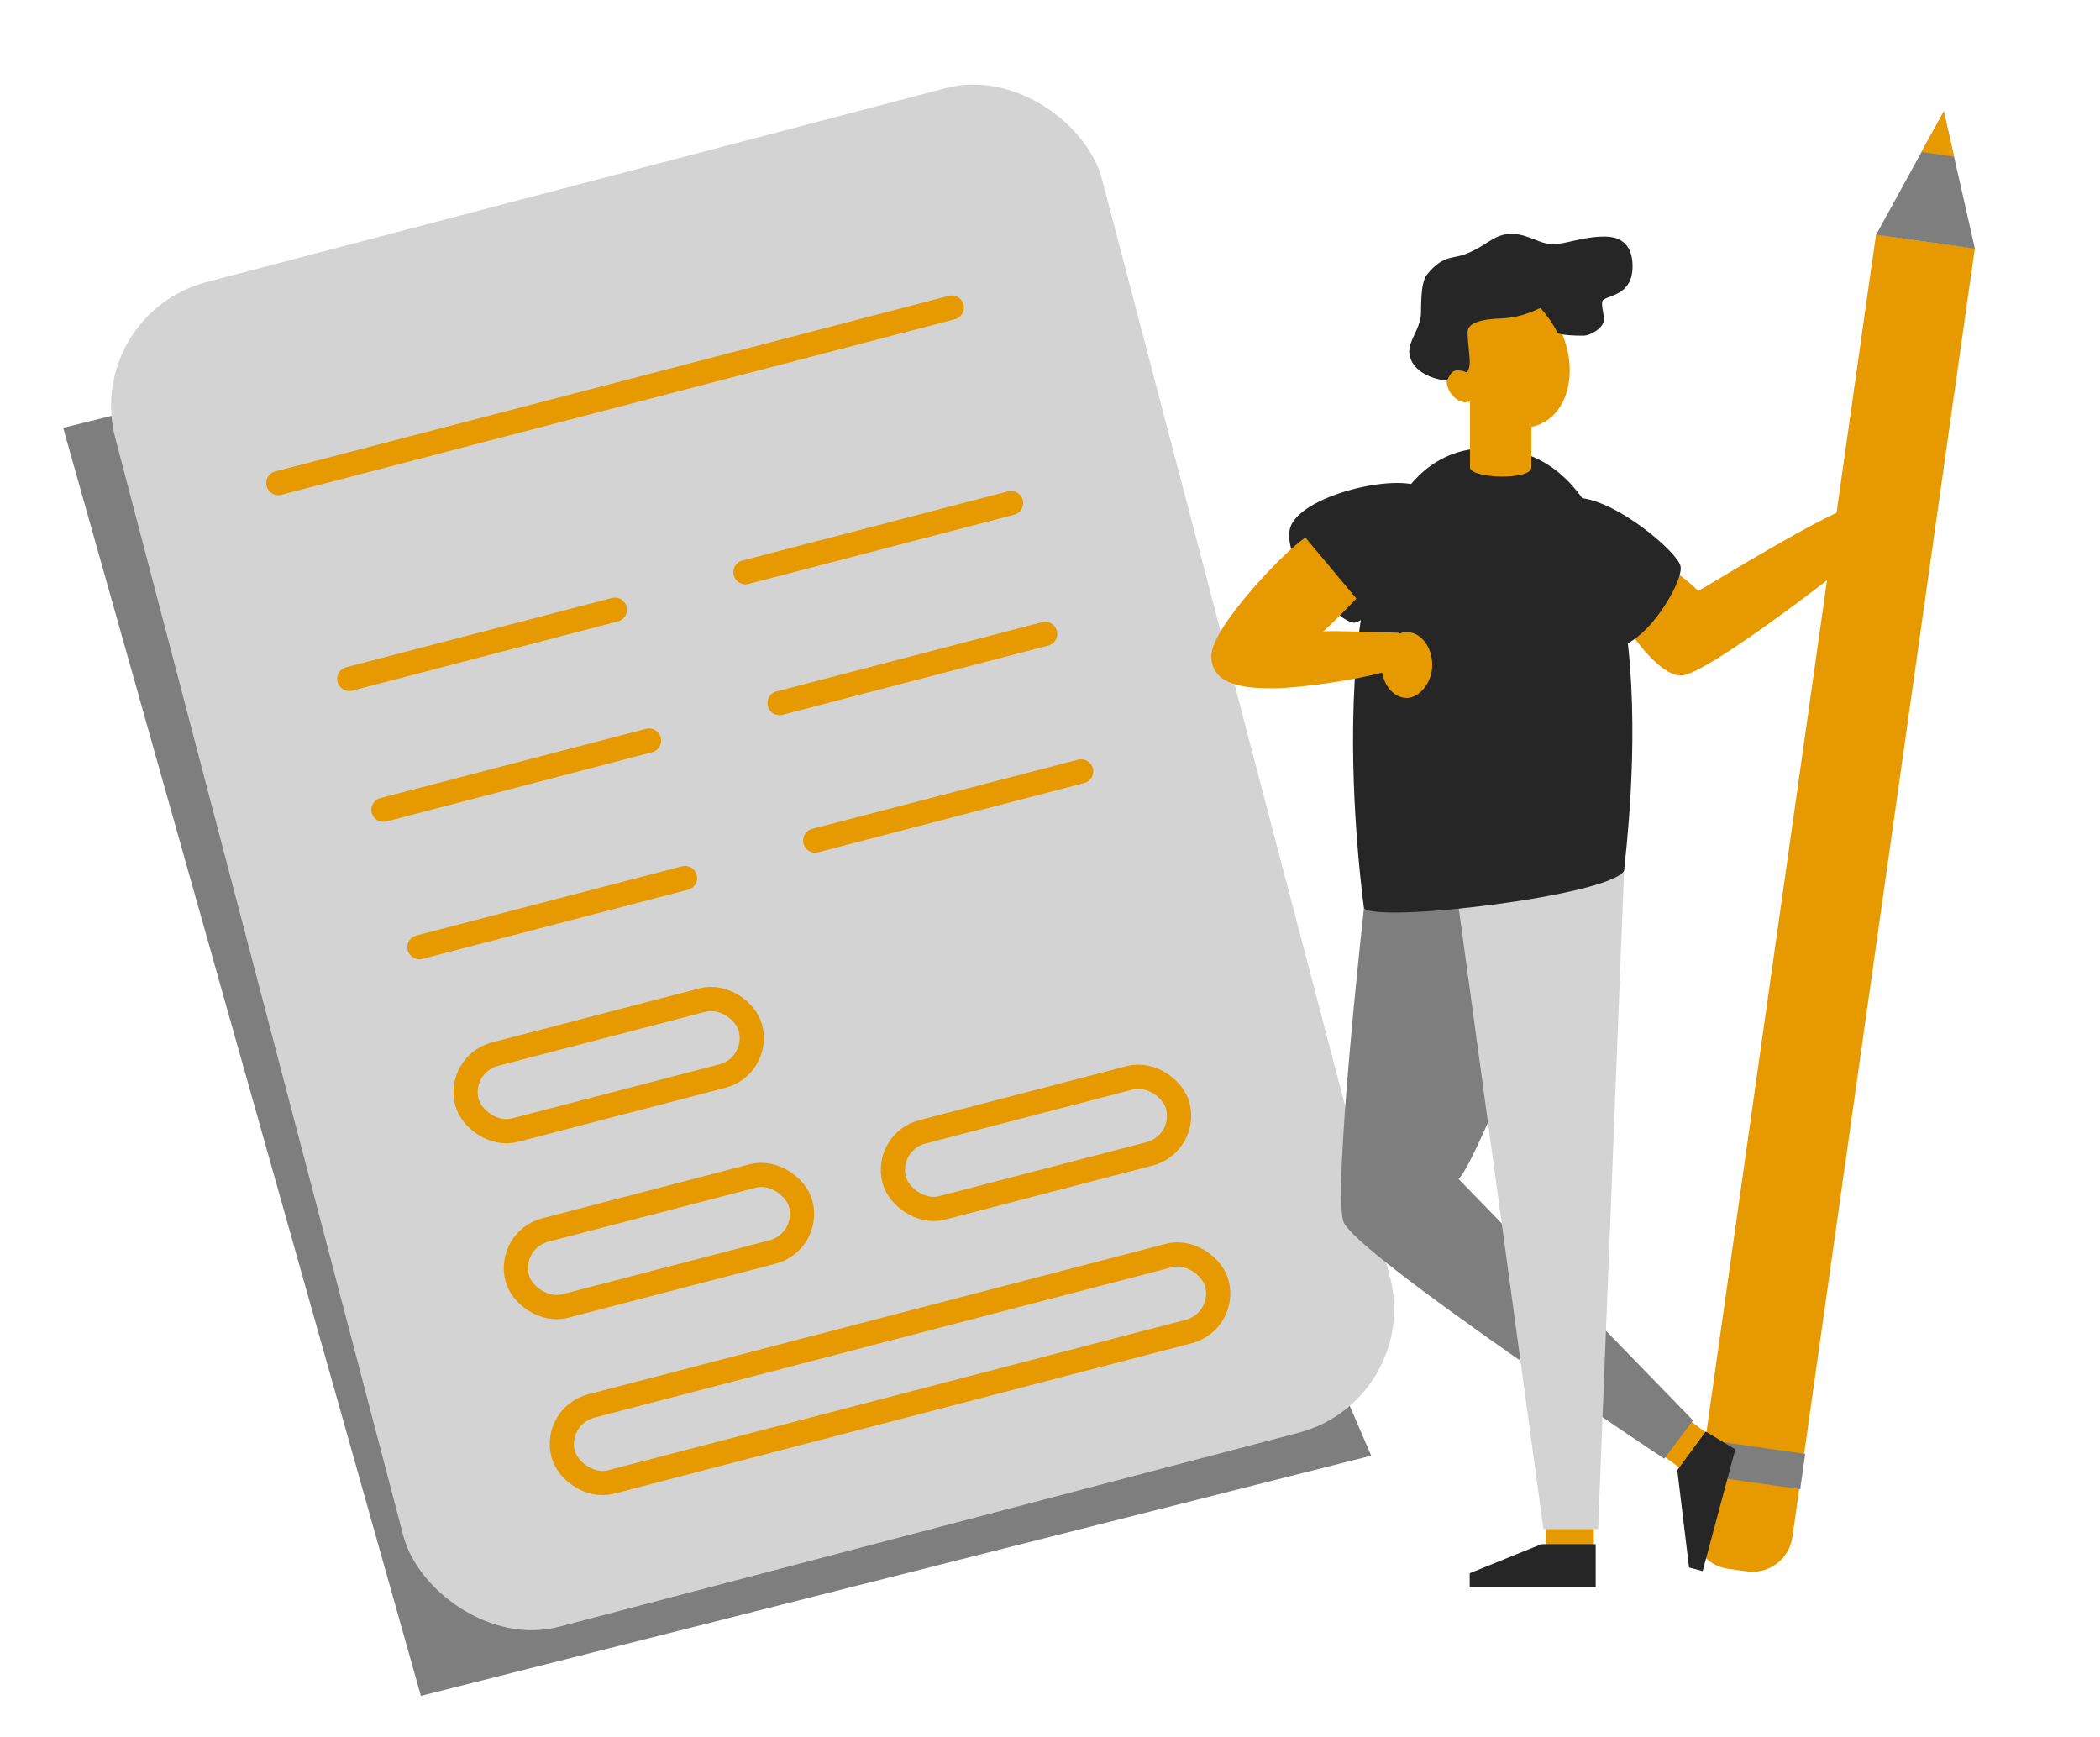 <?xml version="1.0" encoding="UTF-8"?>
<svg xmlns="http://www.w3.org/2000/svg" version="1.1" viewBox="0 0 695 575">
  <defs>
    <style>
      .cls-1 {
        fill: #7e7e7e;
      }

      .cls-1, .cls-2, .cls-3, .cls-4 {
        stroke-width: 0px;
      }

      .cls-2 {
        fill: #d3d3d3;
      }

      .cls-3 {
        fill: #e79900;
      }

      .cls-4 {
        fill: #262626;
      }

      .cls-5 {
        fill: none;
        stroke: #e79900;
        stroke-linecap: round;
        stroke-miterlimit: 10;
        stroke-width: 8px;
      }
    </style>
  </defs>
  <g id="Dokument">
    <polygon class="cls-1" points="20.9 141.6 280.2 77.5 453.8 481.8 139.3 561.3 20.9 141.6"/>
    <rect class="cls-2" x="80.2" y="53.8" width="337.6" height="460.1" rx="42.3" ry="42.3" transform="translate(-63.8 72.4) rotate(-14.7)"/>
    <line class="cls-5" x1="92.1" y1="159.9" x2="315" y2="101.8"/>
    <line class="cls-5" x1="115.6" y1="224.7" x2="203.5" y2="201.8"/>
    <line class="cls-5" x1="126.9" y1="268" x2="214.8" y2="245.1"/>
    <line class="cls-5" x1="138.8" y1="313.5" x2="226.7" y2="290.6"/>
    <line class="cls-5" x1="246.7" y1="189.4" x2="334.6" y2="166.5"/>
    <line class="cls-5" x1="258" y1="232.7" x2="345.9" y2="209.8"/>
    <line class="cls-5" x1="269.8" y1="278.2" x2="357.8" y2="255.3"/>
    <rect class="cls-5" x="153" y="339.5" width="97" height="26" rx="13" ry="13" transform="translate(-82.4 62.2) rotate(-14.6)"/>
    <rect class="cls-5" x="169.7" y="397.7" width="97" height="26" rx="13" ry="13" transform="translate(-96.6 68.3) rotate(-14.6)"/>
    <rect class="cls-5" x="294.4" y="365.2" width="97" height="26" rx="13" ry="13" transform="translate(-84.3 98.7) rotate(-14.6)"/>
    <rect class="cls-5" x="182.8" y="439.9" width="223.6" height="26" rx="13" ry="13" transform="translate(-104.7 89) rotate(-14.6)"/>
  </g>
  <g id="Stift">
    <path class="cls-3" d="M640.5,80.4l-6.5-.9-13.1-1.9-1.9,13.1-55.1,389.3-3.4,24.2c-1,7.2,4,13.9,11.2,15l6.5.9c7.2,1,13.9-4,15-11.3l3.4-24.2,55.1-389.3,1.9-13.1-13.1-1.8Z"/>
    <polygon class="cls-1" points="643.3 36.9 620.9 77.7 653.6 82.3 643.3 36.9"/>
    <polygon class="cls-3" points="646.7 51.9 643.3 36.9 635.9 50.3 646.7 51.9"/>
    <rect class="cls-1" x="574" y="467.8" width="11.8" height="33" transform="translate(19.1 990.6) rotate(-81.9)"/>
  </g>
  <g id="Bein_links" data-name="Bein links">
    <rect class="cls-3" x="550.3" y="473.3" width="14.6" height="9.6" transform="translate(-157.9 644.3) rotate(-53.7)"/>
    <path class="cls-1" d="M451.4,300.6s-10.4,93.2-6.8,103.7,106.2,78.5,106.2,78.5l9.5-12.7-77.6-79.9c3.8-3,19-39.9,19.4-43.1.4-3.2-11.2-52.5-11.2-52.5l-39.5,6Z"/>
    <polygon class="cls-4" points="564.5 473.8 574.3 479.7 563.5 520 559 518.8 555.1 486.6 564.5 473.8"/>
  </g>
  <g id="Bein_rechts" data-name="Bein rechts">
    <rect class="cls-3" x="511.6" y="504" width="15.9" height="9.6"/>
    <polyline class="cls-2" points="537.5 288.2 528.9 506.1 510.8 506.1 482.8 300.8"/>
    <polygon class="cls-4" points="528.1 511.1 528.1 525.4 486.4 525.4 486.4 520.7 510.1 511.1 528.1 511.1"/>
  </g>
  <g id="Arm_rechts" data-name="Arm rechts">
    <path class="cls-3" d="M551.6,187.6c2.4,1.1,8.2,5.5,10.4,8,2.5-1.2,46-28.3,52.3-28s3,12.8,3,14-52.4,42-60.9,42-19.9-18.5-19.9-19.6,15.2-16.4,15.2-16.4Z"/>
  </g>
  <g id="Körper">
    <path class="cls-4" d="M514.7,168.2c8.3-12.8,40.7,13.7,41.5,19.3.9,5.5-12.4,27.4-22.8,26.8s-23.6-38.7-18.7-46.1Z"/>
    <path class="cls-4" d="M492.3,148.3c63.1,0,46.1,129.5,45.2,139.9-4.8,8.3-81.5,17.4-86.1,12.4-1.9-14.5-18.7-152.3,40.9-152.3Z"/>
    <path class="cls-4" d="M471.7,162.3c10.5,11.6-18.3,43.8-23.5,43.8s-23.3-18.9-21.4-30.6,38.7-20,44.9-13.2Z"/>
  </g>
  <g id="Arm_links" data-name="Arm links">
    <path class="cls-3" d="M465.6,209.2c-.8,0-1.7.2-2.4.5-.2-.2-.4-.3-.7-.3-2.1,0-22.5-.8-24.6-.4,3.5-3,11-10.9,11-10.9l-16.8-20.1c-3.8,1.4-31.2,29-31.2,39.1s11.9,10.7,20.4,10.7,27.2-2.7,36.1-5.2c.9,4.8,4.2,8.4,8.2,8.4s8.4-4.9,8.4-10.9-3.8-10.9-8.4-10.9Z"/>
  </g>
  <g id="Kopf">
    <path class="cls-3" d="M486.5,154.7c0,3.7,20.3,4.4,20.3,0v-24.9h-20.3v24.9Z"/>
    <ellipse class="cls-3" cx="500.3" cy="117.9" rx="18.2" ry="24.4" transform="translate(-8.1 193.3) rotate(-21.7)"/>
    <ellipse class="cls-3" cx="483.5" cy="127.8" rx="4.1" ry="5.8" transform="translate(16 305.4) rotate(-35.6)"/>
    <path class="cls-4" d="M466.4,116.2c0-3.4,3.2-7.1,3.8-11.4.3-2.2-.4-11.1,2.2-14.1,5.2-6.3,8.3-5,12.3-6.5,7-2.5,9.6-6.8,15.4-6.8s9.2,3.4,13.8,3.4,9.7-2.5,17.2-2.5,9.2,5.2,9.2,9.8c0,10.9-10.1,9.3-10.1,12s.6,3.3.6,5.8-4.3,5.2-6.8,5.2c-7.5,0-8.5-.9-8.5-.9-1.5-3-3.4-5.7-5.6-8.2-.3-.3-5.2,3.1-13.1,3.4-6.5.2-11.1,1.5-11.1,4.5s.8,8.5.7,10.3-.7,3-1.1,3-.7-.6-3.1-.6-2.9,3.3-3.4,3.3c-2.7,0-12.4-2.2-12.4-9.9Z"/>
  </g>
</svg>